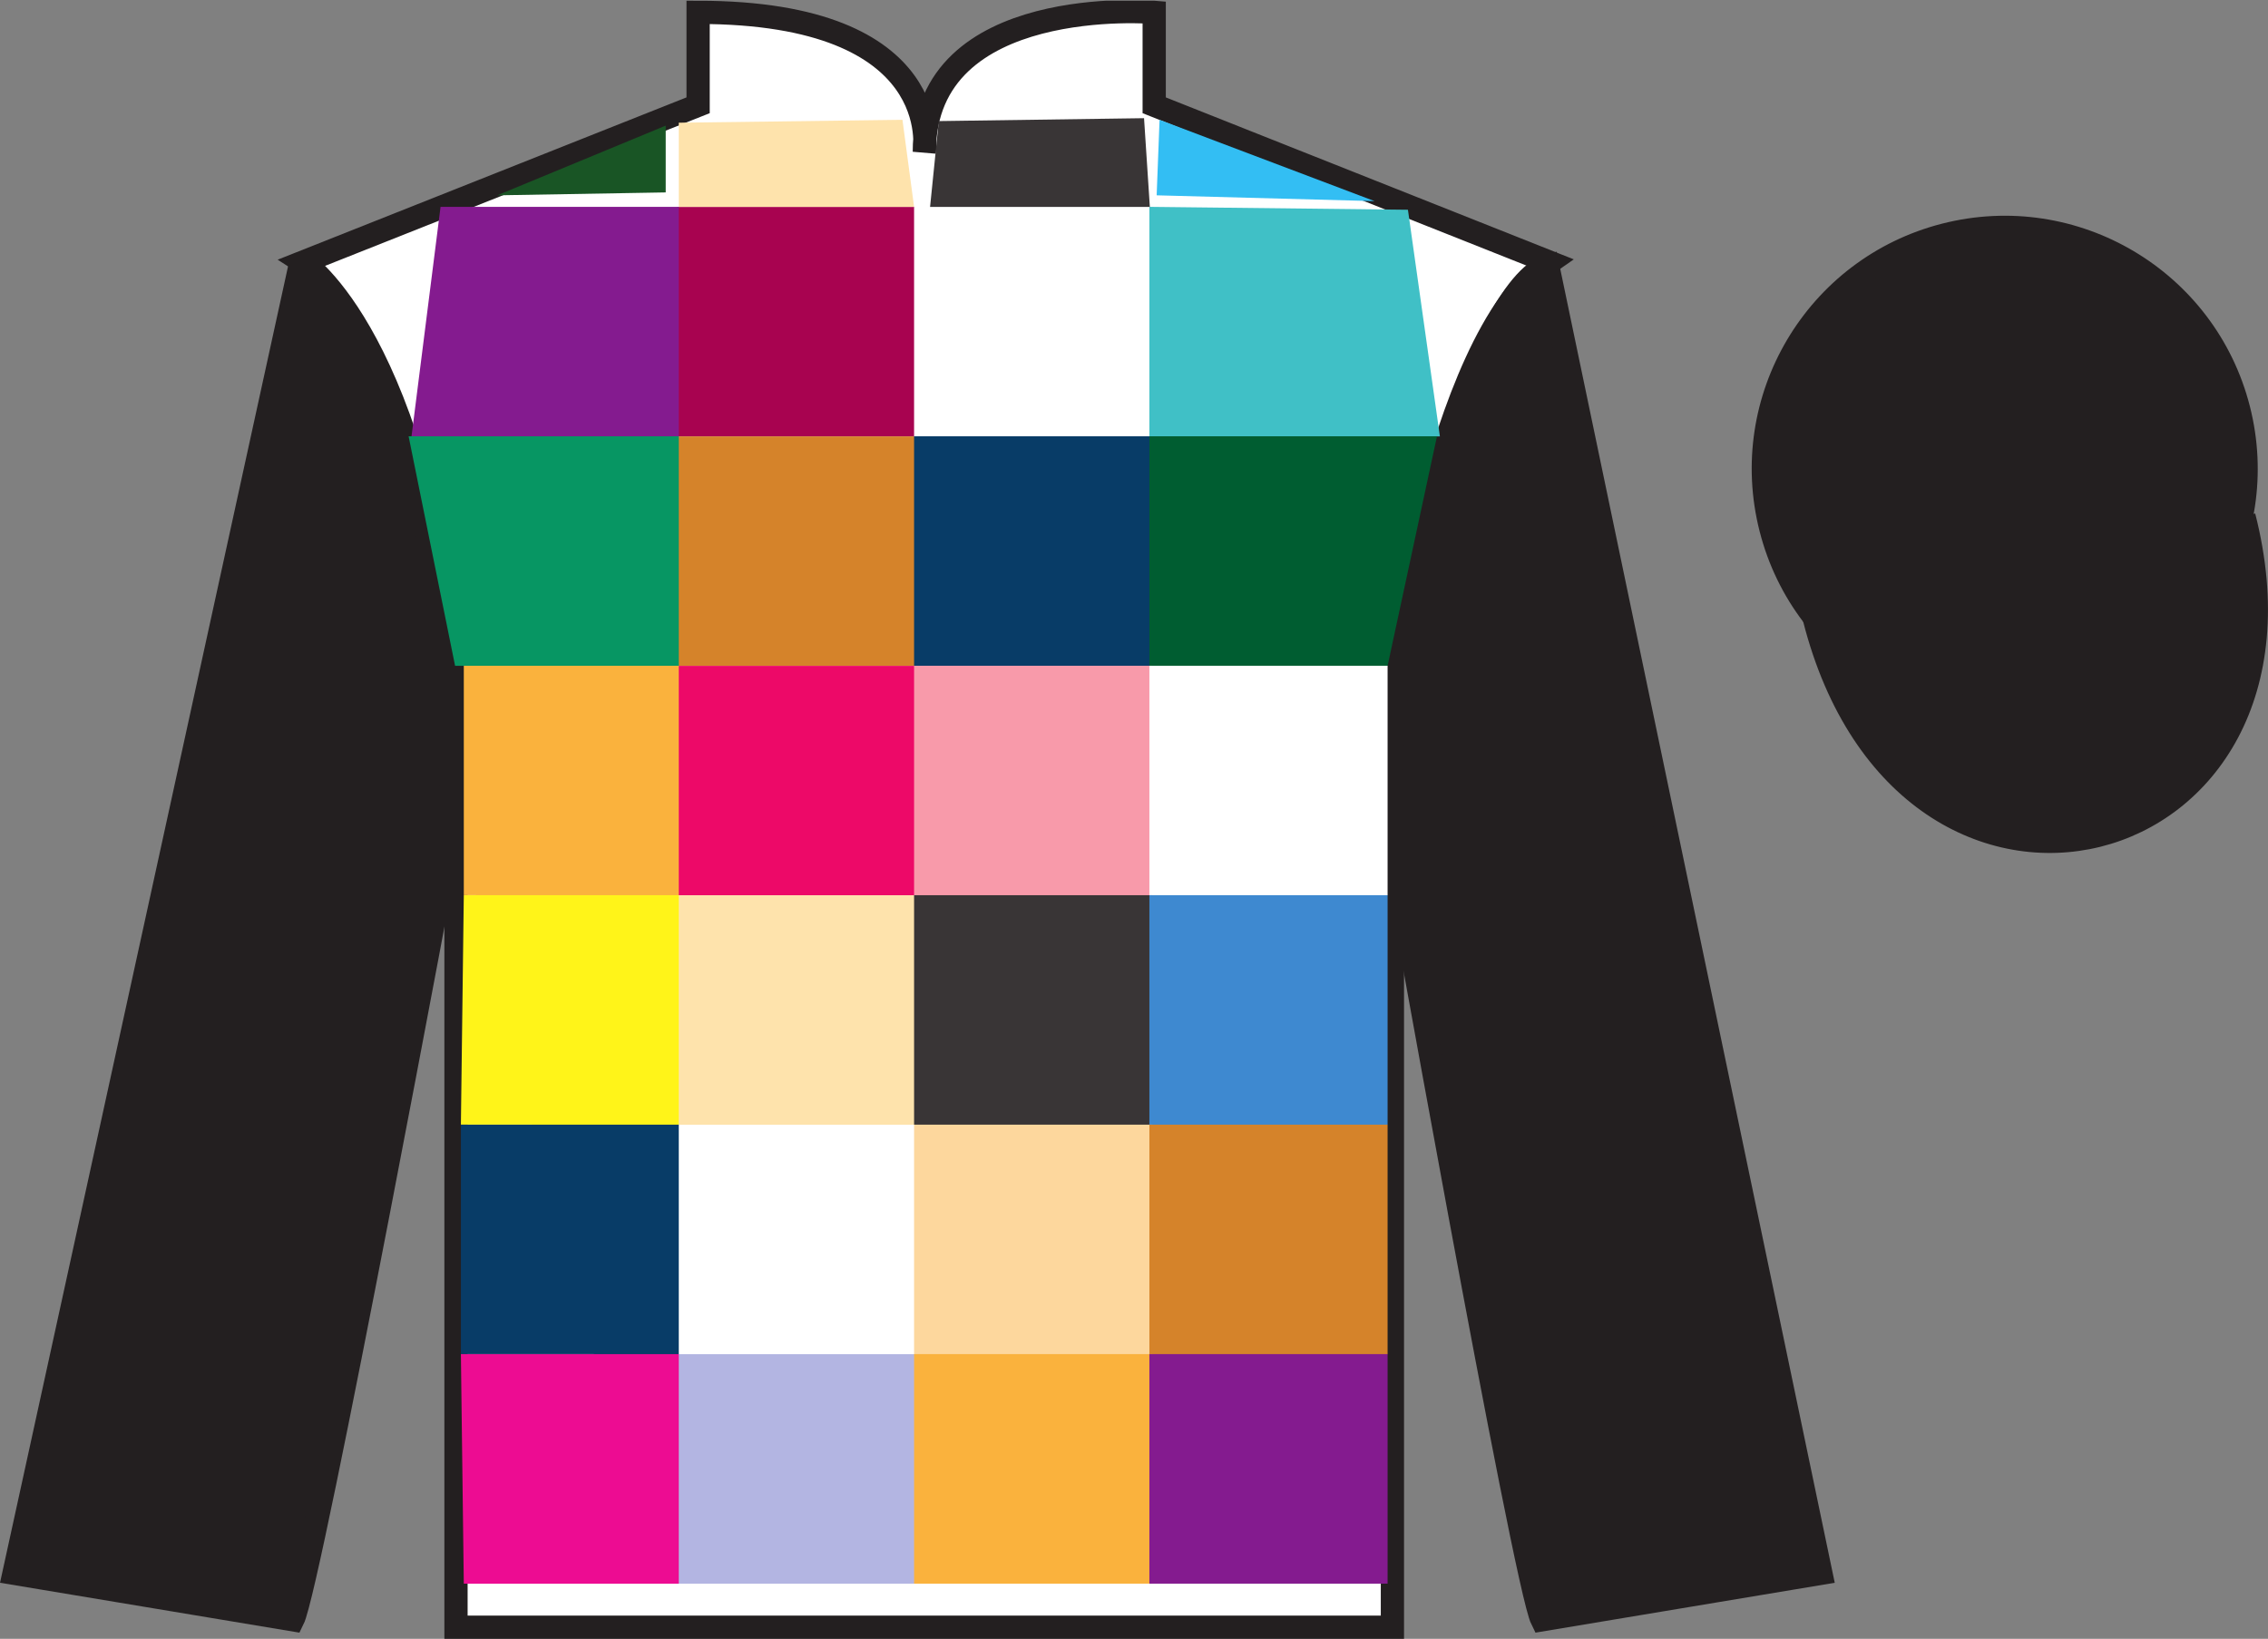 <?xml version="1.0" encoding="UTF-8"?>
<svg xmlns="http://www.w3.org/2000/svg" xmlns:xlink="http://www.w3.org/1999/xlink" width="97.59pt" height="70.53pt" viewBox="0 0 97.59 70.53" version="1.1">
<rect x="0" y="0" width="97.59" height="70.53" fill="#808080" stroke="none"/>
<defs>
<clipPath id="clip1">
  <path d="M 0 70.531 L 97.59 70.531 L 97.59 0.031 L 0 0.031 L 0 70.531 Z M 0 70.531 "/>
</clipPath>
</defs>
<g id="surface0">
<g clip-path="url(#clip1)" clip-rule="nonzero">
<path style=" stroke:none;fill-rule:nonzero;fill:rgb(100%,100%,100%);fill-opacity:1;" d="M 13.039 11.281 C 13.039 11.281 18.121 14.531 19.621 29.863 C 19.621 29.863 19.621 44.863 19.621 70.031 L 59.914 70.031 L 59.914 29.695 C 59.914 29.695 61.707 14.695 66.664 11.281 L 49.664 4.531 L 49.664 0.531 C 49.664 0.531 39.773 -0.305 39.773 6.531 C 39.773 6.531 40.789 0.531 30.039 0.531 L 30.039 4.531 L 13.039 11.281 "/>
<path style="fill:none;stroke-width:10;stroke-linecap:butt;stroke-linejoin:miter;stroke:rgb(13.73%,12.16%,12.549%);stroke-opacity:1;stroke-miterlimit:4;" d="M 130.391 592.487 C 130.391 592.487 181.211 559.987 196.211 406.667 C 196.211 406.667 196.211 256.667 196.211 4.987 L 599.141 4.987 L 599.141 408.347 C 599.141 408.347 617.07 558.347 666.641 592.487 L 496.641 659.987 L 496.641 699.987 C 496.641 699.987 397.734 708.347 397.734 639.987 C 397.734 639.987 407.891 699.987 300.391 699.987 L 300.391 659.987 L 130.391 592.487 Z M 130.391 592.487 " transform="matrix(0.1,0,0,-0.1,0,70.53)"/>
<path style=" stroke:none;fill-rule:nonzero;fill:rgb(13.73%,12.16%,12.549%);fill-opacity:1;" d="M 12.602 69.711 C 13.352 68.211 19.352 35.961 19.352 35.961 C 19.852 24.461 16.352 12.711 12.852 11.711 L 0.602 67.711 L 12.602 69.711 "/>
<path style="fill:none;stroke-width:10;stroke-linecap:butt;stroke-linejoin:miter;stroke:rgb(13.73%,12.16%,12.549%);stroke-opacity:1;stroke-miterlimit:4;" d="M 126.016 8.191 C 133.516 23.191 193.516 345.691 193.516 345.691 C 198.516 460.691 163.516 578.191 128.516 588.191 L 6.016 28.191 L 126.016 8.191 Z M 126.016 8.191 " transform="matrix(0.1,0,0,-0.1,0,70.53)"/>
<path style=" stroke:none;fill-rule:nonzero;fill:rgb(13.73%,12.16%,12.549%);fill-opacity:1;" d="M 78.352 67.711 L 66.602 11.461 C 63.758 12.273 59.406 25.746 59.852 35.961 C 59.852 35.961 65.602 68.211 66.352 69.711 L 78.352 67.711 "/>
<path style="fill:none;stroke-width:10;stroke-linecap:butt;stroke-linejoin:miter;stroke:rgb(13.73%,12.16%,12.549%);stroke-opacity:1;stroke-miterlimit:4;" d="M 783.516 28.191 L 666.016 590.691 C 637.578 582.566 594.062 447.839 598.516 345.691 C 598.516 345.691 656.016 23.191 663.516 8.191 L 783.516 28.191 Z M 783.516 28.191 " transform="matrix(0.1,0,0,-0.1,0,70.53)"/>
<path style="fill-rule:nonzero;fill:rgb(13.73%,12.16%,12.549%);fill-opacity:1;stroke-width:10;stroke-linecap:butt;stroke-linejoin:miter;stroke:rgb(13.73%,12.16%,12.549%);stroke-opacity:1;stroke-miterlimit:4;" d="M 780.703 439.128 C 820.391 283.464 1004.336 331.042 965.547 483.073 " transform="matrix(0.1,0,0,-0.1,0,70.53)"/>
<path style=" stroke:none;fill-rule:nonzero;fill:rgb(85.002%,91.38%,23.577%);fill-opacity:1;" d="M 64.027 27.449 L 69.73 26.562 "/>
<path style=" stroke:none;fill-rule:nonzero;fill:rgb(85.002%,91.38%,23.577%);fill-opacity:1;" d="M 62.848 21.441 L 68.551 20.555 "/>
<path style=" stroke:none;fill-rule:nonzero;fill:rgb(65.882%,1.34%,31.255%);fill-opacity:1;" d="M 29.145 18.781 L 39.391 18.781 L 39.391 8.906 L 29.145 8.906 L 29.145 18.781 Z M 29.145 18.781 "/>
<path style=" stroke:none;fill-rule:nonzero;fill:rgb(100%,100%,100%);fill-opacity:1;" d="M 39.332 18.781 L 49.582 18.781 L 49.582 8.902 L 39.332 8.902 L 39.332 18.781 Z M 39.332 18.781 "/>
<path style=" stroke:none;fill-rule:nonzero;fill:rgb(51.571%,10.57%,56.193%);fill-opacity:1;" d="M 29.207 18.781 L 29.207 8.902 L 18.957 8.902 L 17.707 18.781 L 29.207 18.781 "/>
<path style=" stroke:none;fill-rule:nonzero;fill:rgb(25%,75.048%,77.356%);fill-opacity:1;" d="M 61.957 18.781 L 60.582 9.027 L 49.457 8.902 L 49.457 18.781 L 61.957 18.781 "/>
<path style=" stroke:none;fill-rule:nonzero;fill:rgb(83.549%,51.226%,16.742%);fill-opacity:1;" d="M 29.145 28.656 L 39.391 28.656 L 39.391 18.781 L 29.145 18.781 L 29.145 28.656 Z M 29.145 28.656 "/>
<path style=" stroke:none;fill-rule:nonzero;fill:rgb(3.247%,23.717%,40.444%);fill-opacity:1;" d="M 39.332 28.656 L 49.582 28.656 L 49.582 18.777 L 39.332 18.777 L 39.332 28.656 Z M 39.332 28.656 "/>
<path style=" stroke:none;fill-rule:nonzero;fill:rgb(3.105%,58.819%,38.753%);fill-opacity:1;" d="M 29.207 28.656 L 29.207 18.777 L 17.582 18.777 L 19.582 28.656 L 29.207 28.656 "/>
<path style=" stroke:none;fill-rule:nonzero;fill:rgb(0%,36.333%,19.509%);fill-opacity:1;" d="M 59.707 28.656 L 61.832 18.777 L 49.457 18.777 L 49.457 28.656 L 59.707 28.656 "/>
<path style=" stroke:none;fill-rule:nonzero;fill:rgb(92.688%,3.842%,40.627%);fill-opacity:1;" d="M 29.145 38.531 L 39.391 38.531 L 39.391 28.656 L 29.145 28.656 L 29.145 38.531 Z M 29.145 38.531 "/>
<path style=" stroke:none;fill-rule:nonzero;fill:rgb(97.052%,60.267%,66.699%);fill-opacity:1;" d="M 39.332 38.531 L 49.582 38.531 L 49.582 28.652 L 39.332 28.652 L 39.332 38.531 Z M 39.332 38.531 "/>
<path style=" stroke:none;fill-rule:nonzero;fill:rgb(97.855%,69.792%,23.972%);fill-opacity:1;" d="M 29.207 38.531 L 29.207 28.652 L 19.957 28.652 L 19.957 38.527 L 29.207 38.531 "/>
<path style=" stroke:none;fill-rule:nonzero;fill:rgb(100%,100%,100%);fill-opacity:1;" d="M 49.457 38.531 L 59.707 38.531 L 59.707 28.652 L 49.457 28.652 L 49.457 38.531 Z M 49.457 38.531 "/>
<path style=" stroke:none;fill-rule:nonzero;fill:rgb(99.268%,88.954%,67.268%);fill-opacity:1;" d="M 29.145 48.406 L 39.391 48.406 L 39.391 38.531 L 29.145 38.531 L 29.145 48.406 Z M 29.145 48.406 "/>
<path style=" stroke:none;fill-rule:nonzero;fill:rgb(22.358%,20.945%,21.295%);fill-opacity:1;" d="M 39.332 48.406 L 49.582 48.406 L 49.582 38.527 L 39.332 38.527 L 39.332 48.406 Z M 39.332 48.406 "/>
<path style=" stroke:none;fill-rule:nonzero;fill:rgb(100%,95.41%,10.001%);fill-opacity:1;" d="M 29.207 48.406 L 29.207 38.527 L 19.957 38.527 L 19.832 48.402 L 29.207 48.406 "/>
<path style=" stroke:none;fill-rule:nonzero;fill:rgb(24.53%,53.66%,81.613%);fill-opacity:1;" d="M 49.457 48.406 L 59.707 48.406 L 59.707 38.527 L 49.457 38.527 L 49.457 48.406 Z M 49.457 48.406 "/>
<path style=" stroke:none;fill-rule:nonzero;fill:rgb(100%,100%,100%);fill-opacity:1;" d="M 29.145 58.281 L 39.391 58.281 L 39.391 48.406 L 29.145 48.406 L 29.145 58.281 Z M 29.145 58.281 "/>
<path style=" stroke:none;fill-rule:nonzero;fill:rgb(98.904%,84.06%,61.346%);fill-opacity:1;" d="M 39.332 58.281 L 49.582 58.281 L 49.582 48.402 L 39.332 48.402 L 39.332 58.281 Z M 39.332 58.281 "/>
<path style=" stroke:none;fill-rule:nonzero;fill:rgb(3.247%,23.717%,40.444%);fill-opacity:1;" d="M 29.207 58.281 L 29.207 48.402 L 19.832 48.402 L 19.832 58.277 L 29.207 58.281 "/>
<path style=" stroke:none;fill-rule:nonzero;fill:rgb(83.549%,51.226%,16.742%);fill-opacity:1;" d="M 49.457 58.281 L 59.707 58.281 L 59.707 48.402 L 49.457 48.402 L 49.457 58.281 Z M 49.457 58.281 "/>
<path style=" stroke:none;fill-rule:nonzero;fill:rgb(70.047%,70.898%,88.342%);fill-opacity:1;" d="M 29.145 68.156 L 39.391 68.156 L 39.391 58.281 L 29.145 58.281 L 29.145 68.156 Z M 29.145 68.156 "/>
<path style=" stroke:none;fill-rule:nonzero;fill:rgb(97.855%,69.792%,23.972%);fill-opacity:1;" d="M 39.332 68.156 L 49.582 68.156 L 49.582 58.277 L 39.332 58.277 L 39.332 68.156 Z M 39.332 68.156 "/>
<path style=" stroke:none;fill-rule:nonzero;fill:rgb(92.923%,5%,57.156%);fill-opacity:1;" d="M 29.207 68.156 L 29.207 58.277 L 19.832 58.277 L 19.957 68.156 L 29.207 68.156 "/>
<path style=" stroke:none;fill-rule:nonzero;fill:rgb(51.571%,10.57%,56.193%);fill-opacity:1;" d="M 49.457 68.156 L 59.707 68.156 L 59.707 58.277 L 49.457 58.277 L 49.457 68.156 Z M 49.457 68.156 "/>
<path style=" stroke:none;fill-rule:nonzero;fill:rgb(99.268%,88.954%,67.268%);fill-opacity:1;" d="M 39.332 8.902 L 38.832 5.156 L 29.207 5.281 L 29.207 8.902 L 39.332 8.902 "/>
<path style=" stroke:none;fill-rule:nonzero;fill:rgb(22.358%,20.945%,21.295%);fill-opacity:1;" d="M 40.02 8.906 L 40.395 5.211 L 49.227 5.086 L 49.477 8.906 L 40.02 8.906 "/>
<path style=" stroke:none;fill-rule:nonzero;fill:rgb(9.828%,33.463%,14.643%);fill-opacity:1;" d="M 21.395 8.406 L 28.645 8.281 L 28.645 5.406 L 21.395 8.406 "/>
<path style=" stroke:none;fill-rule:nonzero;fill:rgb(20.002%,74.273%,94.984%);fill-opacity:1;" d="M 49.895 5.156 L 49.77 8.406 L 59.145 8.656 L 49.895 5.156 "/>
<path style=" stroke:none;fill-rule:nonzero;fill:rgb(36.085%,17.488%,58.595%);fill-opacity:1;" d="M 79.77 22.094 L 84.145 22.094 L 84.145 18.094 L 79.77 18.094 L 79.77 22.094 Z M 79.77 22.094 "/>
<path style=" stroke:none;fill-rule:nonzero;fill:rgb(1.442%,20.818%,34.409%);fill-opacity:1;" d="M 88.52 22.094 L 92.895 22.094 L 92.895 18.094 L 88.52 18.094 L 88.52 22.094 Z M 88.52 22.094 "/>
<path style=" stroke:none;fill-rule:nonzero;fill:rgb(13.73%,12.16%,12.549%);fill-opacity:1;" d="M 88.828 30.238 C 94.387 28.82 97.742 23.164 96.324 17.605 C 94.906 12.047 89.25 8.691 83.691 10.109 C 78.137 11.527 74.781 17.184 76.199 22.742 C 77.613 28.301 83.27 31.656 88.828 30.238 "/>
<path style="fill:none;stroke-width:10;stroke-linecap:butt;stroke-linejoin:miter;stroke:rgb(13.73%,12.16%,12.549%);stroke-opacity:1;stroke-miterlimit:4;" d="M 888.281 402.917 C 943.867 417.097 977.422 473.659 963.242 529.245 C 949.062 584.831 892.5 618.386 836.914 604.206 C 781.367 590.027 747.812 533.464 761.992 477.878 C 776.133 422.292 832.695 388.738 888.281 402.917 Z M 888.281 402.917 " transform="matrix(0.1,0,0,-0.1,0,70.53)"/>
</g>
</g>
</svg>
